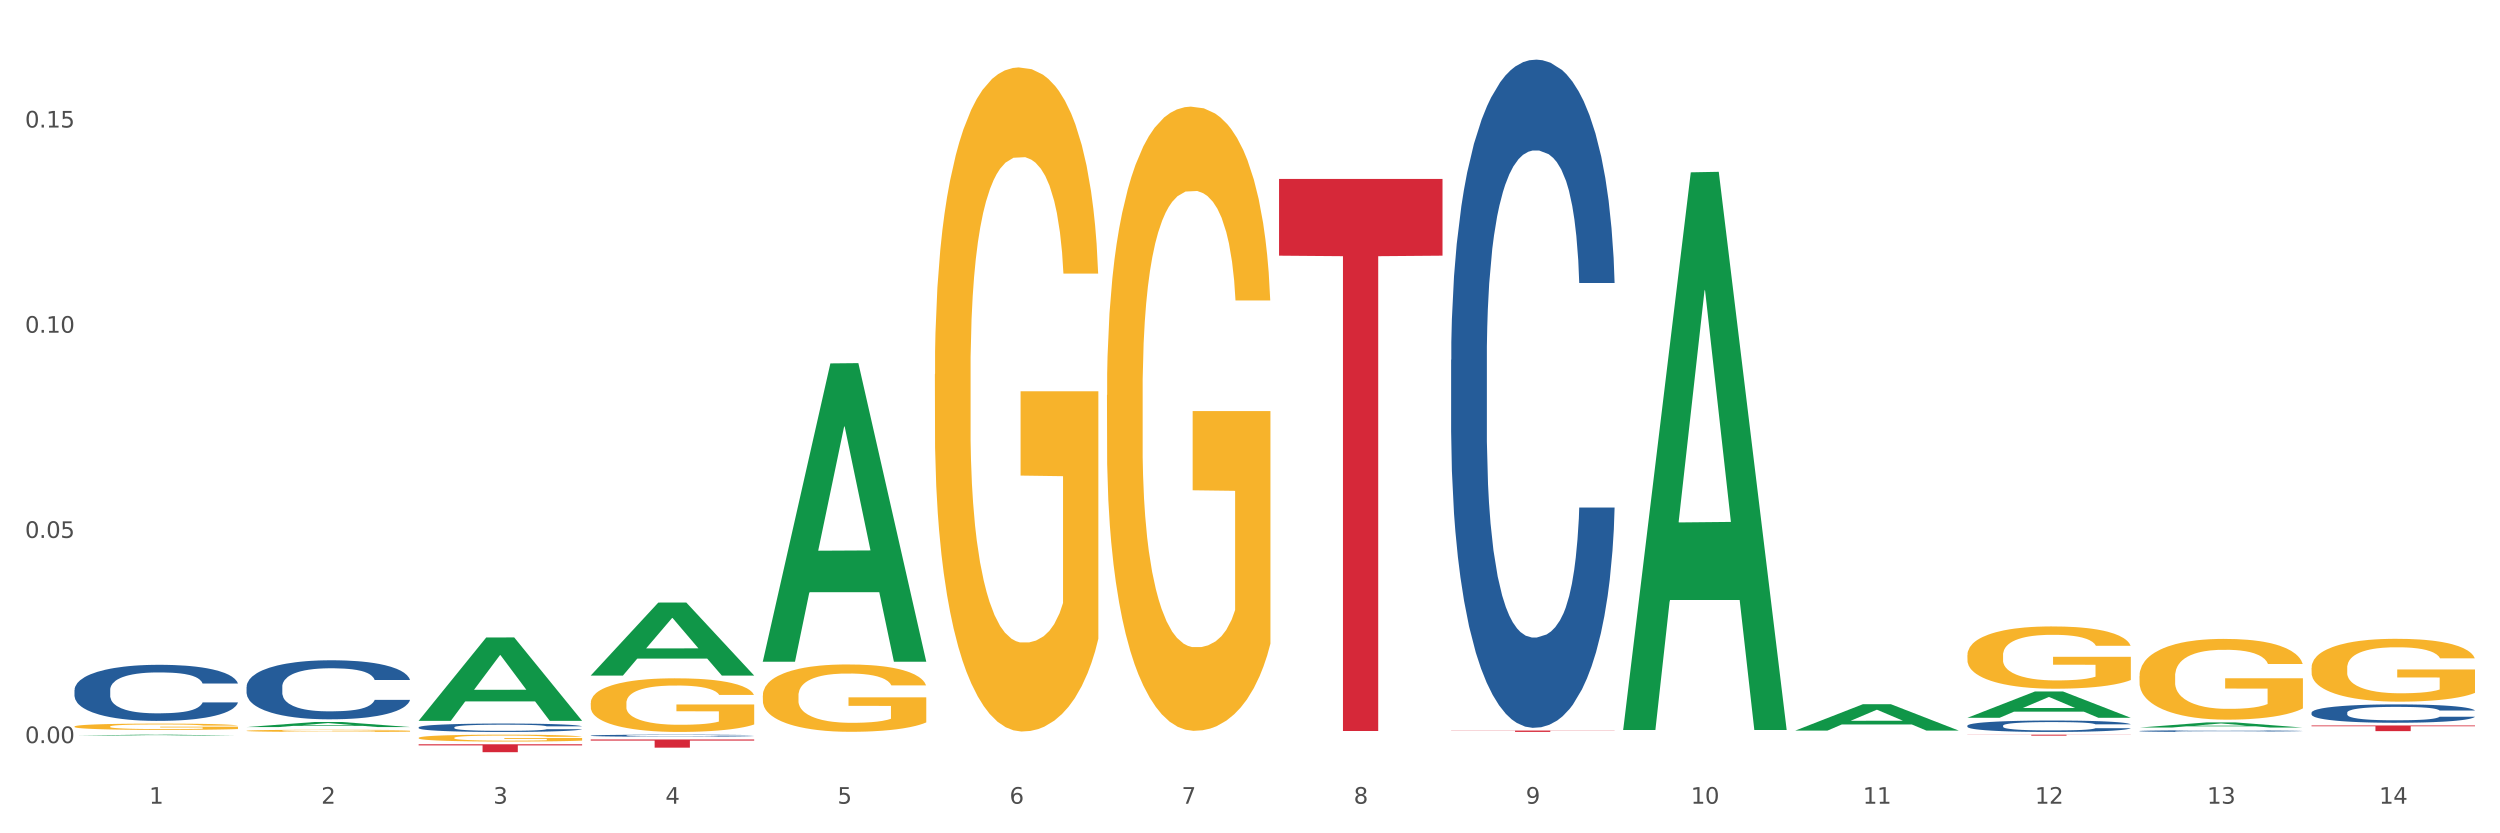 <?xml version="1.0" encoding="utf-8" standalone="no"?>
<!DOCTYPE svg PUBLIC "-//W3C//DTD SVG 1.1//EN"
  "http://www.w3.org/Graphics/SVG/1.1/DTD/svg11.dtd">
<svg xmlns:xlink="http://www.w3.org/1999/xlink" width="1080pt" height="360pt" viewBox="0 0 1080 360" xmlns="http://www.w3.org/2000/svg" version="1.1">
 <rect x="0" y="0" width="1080" height="360" fill="#333333" stroke="none"/>
 <defs>
  <style type="text/css">*{stroke-linejoin: round; stroke-linecap: butt}</style>
 </defs>
 <g id="figure_1">
  <g id="patch_1">
   <path d="M 0 360 
L 1080 360 
L 1080 0 
L 0 0 
z
" style="fill: #ffffff; stroke: #ffffff; stroke-linejoin: miter"/>
  </g>
  <g id="axes_1">
   <g id="matplotlib.axis_1">
    <g id="xtick_1">
     <g id="text_1">
      <!-- 1 -->
      <g style="fill: #4d4d4d" transform="translate(64.432 347.204) scale(0.096 -0.096)">
       <defs>
        <path id="DejaVuSans-31" d="M 794 531 
L 1825 531 
L 1825 4091 
L 703 3866 
L 703 4441 
L 1819 4666 
L 2450 4666 
L 2450 531 
L 3481 531 
L 3481 0 
L 794 0 
L 794 531 
z
" transform="scale(0.016)"/>
       </defs>
       <use xlink:href="#DejaVuSans-31"/>
      </g>
     </g>
    </g>
    <g id="xtick_2">
     <g id="text_2">
      <!-- 2 -->
      <g style="fill: #4d4d4d" transform="translate(138.771 347.204) scale(0.096 -0.096)">
       <defs>
        <path id="DejaVuSans-32" d="M 1228 531 
L 3431 531 
L 3431 0 
L 469 0 
L 469 531 
Q 828 903 1448 1529 
Q 2069 2156 2228 2338 
Q 2531 2678 2651 2914 
Q 2772 3150 2772 3378 
Q 2772 3750 2511 3984 
Q 2250 4219 1831 4219 
Q 1534 4219 1204 4116 
Q 875 4013 500 3803 
L 500 4441 
Q 881 4594 1212 4672 
Q 1544 4750 1819 4750 
Q 2544 4750 2975 4387 
Q 3406 4025 3406 3419 
Q 3406 3131 3298 2873 
Q 3191 2616 2906 2266 
Q 2828 2175 2409 1742 
Q 1991 1309 1228 531 
z
" transform="scale(0.016)"/>
       </defs>
       <use xlink:href="#DejaVuSans-32"/>
      </g>
     </g>
    </g>
    <g id="xtick_3">
     <g id="text_3">
      <!-- 3 -->
      <g style="fill: #4d4d4d" transform="translate(213.109 347.204) scale(0.096 -0.096)">
       <defs>
        <path id="DejaVuSans-33" d="M 2597 2516 
Q 3050 2419 3304 2112 
Q 3559 1806 3559 1356 
Q 3559 666 3084 287 
Q 2609 -91 1734 -91 
Q 1441 -91 1130 -33 
Q 819 25 488 141 
L 488 750 
Q 750 597 1062 519 
Q 1375 441 1716 441 
Q 2309 441 2620 675 
Q 2931 909 2931 1356 
Q 2931 1769 2642 2001 
Q 2353 2234 1838 2234 
L 1294 2234 
L 1294 2753 
L 1863 2753 
Q 2328 2753 2575 2939 
Q 2822 3125 2822 3475 
Q 2822 3834 2567 4026 
Q 2313 4219 1838 4219 
Q 1578 4219 1281 4162 
Q 984 4106 628 3988 
L 628 4550 
Q 988 4650 1302 4700 
Q 1616 4750 1894 4750 
Q 2613 4750 3031 4423 
Q 3450 4097 3450 3541 
Q 3450 3153 3228 2886 
Q 3006 2619 2597 2516 
z
" transform="scale(0.016)"/>
       </defs>
       <use xlink:href="#DejaVuSans-33"/>
      </g>
     </g>
    </g>
    <g id="xtick_4">
     <g id="text_4">
      <!-- 4 -->
      <g style="fill: #4d4d4d" transform="translate(287.448 347.204) scale(0.096 -0.096)">
       <defs>
        <path id="DejaVuSans-34" d="M 2419 4116 
L 825 1625 
L 2419 1625 
L 2419 4116 
z
M 2253 4666 
L 3047 4666 
L 3047 1625 
L 3713 1625 
L 3713 1100 
L 3047 1100 
L 3047 0 
L 2419 0 
L 2419 1100 
L 313 1100 
L 313 1709 
L 2253 4666 
z
" transform="scale(0.016)"/>
       </defs>
       <use xlink:href="#DejaVuSans-34"/>
      </g>
     </g>
    </g>
    <g id="xtick_5">
     <g id="text_5">
      <!-- 5 -->
      <g style="fill: #4d4d4d" transform="translate(361.787 347.204) scale(0.096 -0.096)">
       <defs>
        <path id="DejaVuSans-35" d="M 691 4666 
L 3169 4666 
L 3169 4134 
L 1269 4134 
L 1269 2991 
Q 1406 3038 1543 3061 
Q 1681 3084 1819 3084 
Q 2600 3084 3056 2656 
Q 3513 2228 3513 1497 
Q 3513 744 3044 326 
Q 2575 -91 1722 -91 
Q 1428 -91 1123 -41 
Q 819 9 494 109 
L 494 744 
Q 775 591 1075 516 
Q 1375 441 1709 441 
Q 2250 441 2565 725 
Q 2881 1009 2881 1497 
Q 2881 1984 2565 2268 
Q 2250 2553 1709 2553 
Q 1456 2553 1204 2497 
Q 953 2441 691 2322 
L 691 4666 
z
" transform="scale(0.016)"/>
       </defs>
       <use xlink:href="#DejaVuSans-35"/>
      </g>
     </g>
    </g>
    <g id="xtick_6">
     <g id="text_6">
      <!-- 6 -->
      <g style="fill: #4d4d4d" transform="translate(436.125 347.204) scale(0.096 -0.096)">
       <defs>
        <path id="DejaVuSans-36" d="M 2113 2584 
Q 1688 2584 1439 2293 
Q 1191 2003 1191 1497 
Q 1191 994 1439 701 
Q 1688 409 2113 409 
Q 2538 409 2786 701 
Q 3034 994 3034 1497 
Q 3034 2003 2786 2293 
Q 2538 2584 2113 2584 
z
M 3366 4563 
L 3366 3988 
Q 3128 4100 2886 4159 
Q 2644 4219 2406 4219 
Q 1781 4219 1451 3797 
Q 1122 3375 1075 2522 
Q 1259 2794 1537 2939 
Q 1816 3084 2150 3084 
Q 2853 3084 3261 2657 
Q 3669 2231 3669 1497 
Q 3669 778 3244 343 
Q 2819 -91 2113 -91 
Q 1303 -91 875 529 
Q 447 1150 447 2328 
Q 447 3434 972 4092 
Q 1497 4750 2381 4750 
Q 2619 4750 2861 4703 
Q 3103 4656 3366 4563 
z
" transform="scale(0.016)"/>
       </defs>
       <use xlink:href="#DejaVuSans-36"/>
      </g>
     </g>
    </g>
    <g id="xtick_7">
     <g id="text_7">
      <!-- 7 -->
      <g style="fill: #4d4d4d" transform="translate(510.464 347.204) scale(0.096 -0.096)">
       <defs>
        <path id="DejaVuSans-37" d="M 525 4666 
L 3525 4666 
L 3525 4397 
L 1831 0 
L 1172 0 
L 2766 4134 
L 525 4134 
L 525 4666 
z
" transform="scale(0.016)"/>
       </defs>
       <use xlink:href="#DejaVuSans-37"/>
      </g>
     </g>
    </g>
    <g id="xtick_8">
     <g id="text_8">
      <!-- 8 -->
      <g style="fill: #4d4d4d" transform="translate(584.803 347.204) scale(0.096 -0.096)">
       <defs>
        <path id="DejaVuSans-38" d="M 2034 2216 
Q 1584 2216 1326 1975 
Q 1069 1734 1069 1313 
Q 1069 891 1326 650 
Q 1584 409 2034 409 
Q 2484 409 2743 651 
Q 3003 894 3003 1313 
Q 3003 1734 2745 1975 
Q 2488 2216 2034 2216 
z
M 1403 2484 
Q 997 2584 770 2862 
Q 544 3141 544 3541 
Q 544 4100 942 4425 
Q 1341 4750 2034 4750 
Q 2731 4750 3128 4425 
Q 3525 4100 3525 3541 
Q 3525 3141 3298 2862 
Q 3072 2584 2669 2484 
Q 3125 2378 3379 2068 
Q 3634 1759 3634 1313 
Q 3634 634 3220 271 
Q 2806 -91 2034 -91 
Q 1263 -91 848 271 
Q 434 634 434 1313 
Q 434 1759 690 2068 
Q 947 2378 1403 2484 
z
M 1172 3481 
Q 1172 3119 1398 2916 
Q 1625 2713 2034 2713 
Q 2441 2713 2670 2916 
Q 2900 3119 2900 3481 
Q 2900 3844 2670 4047 
Q 2441 4250 2034 4250 
Q 1625 4250 1398 4047 
Q 1172 3844 1172 3481 
z
" transform="scale(0.016)"/>
       </defs>
       <use xlink:href="#DejaVuSans-38"/>
      </g>
     </g>
    </g>
    <g id="xtick_9">
     <g id="text_9">
      <!-- 9 -->
      <g style="fill: #4d4d4d" transform="translate(659.142 347.204) scale(0.096 -0.096)">
       <defs>
        <path id="DejaVuSans-39" d="M 703 97 
L 703 672 
Q 941 559 1184 500 
Q 1428 441 1663 441 
Q 2288 441 2617 861 
Q 2947 1281 2994 2138 
Q 2813 1869 2534 1725 
Q 2256 1581 1919 1581 
Q 1219 1581 811 2004 
Q 403 2428 403 3163 
Q 403 3881 828 4315 
Q 1253 4750 1959 4750 
Q 2769 4750 3195 4129 
Q 3622 3509 3622 2328 
Q 3622 1225 3098 567 
Q 2575 -91 1691 -91 
Q 1453 -91 1209 -44 
Q 966 3 703 97 
z
M 1959 2075 
Q 2384 2075 2632 2365 
Q 2881 2656 2881 3163 
Q 2881 3666 2632 3958 
Q 2384 4250 1959 4250 
Q 1534 4250 1286 3958 
Q 1038 3666 1038 3163 
Q 1038 2656 1286 2365 
Q 1534 2075 1959 2075 
z
" transform="scale(0.016)"/>
       </defs>
       <use xlink:href="#DejaVuSans-39"/>
      </g>
     </g>
    </g>
    <g id="xtick_10">
     <g id="text_10">
      <!-- 10 -->
      <g style="fill: #4d4d4d" transform="translate(730.426 347.204) scale(0.096 -0.096)">
       <defs>
        <path id="DejaVuSans-30" d="M 2034 4250 
Q 1547 4250 1301 3770 
Q 1056 3291 1056 2328 
Q 1056 1369 1301 889 
Q 1547 409 2034 409 
Q 2525 409 2770 889 
Q 3016 1369 3016 2328 
Q 3016 3291 2770 3770 
Q 2525 4250 2034 4250 
z
M 2034 4750 
Q 2819 4750 3233 4129 
Q 3647 3509 3647 2328 
Q 3647 1150 3233 529 
Q 2819 -91 2034 -91 
Q 1250 -91 836 529 
Q 422 1150 422 2328 
Q 422 3509 836 4129 
Q 1250 4750 2034 4750 
z
" transform="scale(0.016)"/>
       </defs>
       <use xlink:href="#DejaVuSans-31"/>
       <use xlink:href="#DejaVuSans-30" transform="translate(63.623 0)"/>
      </g>
     </g>
    </g>
    <g id="xtick_11">
     <g id="text_11">
      <!-- 11 -->
      <g style="fill: #4d4d4d" transform="translate(804.765 347.204) scale(0.096 -0.096)">
       <use xlink:href="#DejaVuSans-31"/>
       <use xlink:href="#DejaVuSans-31" transform="translate(63.623 0)"/>
      </g>
     </g>
    </g>
    <g id="xtick_12">
     <g id="text_12">
      <!-- 12 -->
      <g style="fill: #4d4d4d" transform="translate(879.104 347.204) scale(0.096 -0.096)">
       <use xlink:href="#DejaVuSans-31"/>
       <use xlink:href="#DejaVuSans-32" transform="translate(63.623 0)"/>
      </g>
     </g>
    </g>
    <g id="xtick_13">
     <g id="text_13">
      <!-- 13 -->
      <g style="fill: #4d4d4d" transform="translate(953.442 347.204) scale(0.096 -0.096)">
       <use xlink:href="#DejaVuSans-31"/>
       <use xlink:href="#DejaVuSans-33" transform="translate(63.623 0)"/>
      </g>
     </g>
    </g>
    <g id="xtick_14">
     <g id="text_14">
      <!-- 14 -->
      <g style="fill: #4d4d4d" transform="translate(1027.781 347.204) scale(0.096 -0.096)">
       <use xlink:href="#DejaVuSans-31"/>
       <use xlink:href="#DejaVuSans-34" transform="translate(63.623 0)"/>
      </g>
     </g>
    </g>
    <g id="xtick_15"/>
    <g id="xtick_16"/>
    <g id="xtick_17"/>
    <g id="xtick_18"/>
    <g id="xtick_19"/>
    <g id="xtick_20"/>
    <g id="xtick_21"/>
    <g id="xtick_22"/>
    <g id="xtick_23"/>
    <g id="xtick_24"/>
    <g id="xtick_25"/>
    <g id="xtick_26"/>
    <g id="xtick_27"/>
   </g>
   <g id="matplotlib.axis_2">
    <g id="ytick_1">
     <g id="text_15">
      <!-- 0.00 -->
      <g style="fill: #4d4d4d" transform="translate(10.8 321.02) scale(0.096 -0.096)">
       <defs>
        <path id="DejaVuSans-2e" d="M 684 794 
L 1344 794 
L 1344 0 
L 684 0 
L 684 794 
z
" transform="scale(0.016)"/>
       </defs>
       <use xlink:href="#DejaVuSans-30"/>
       <use xlink:href="#DejaVuSans-2e" transform="translate(63.623 0)"/>
       <use xlink:href="#DejaVuSans-30" transform="translate(95.41 0)"/>
       <use xlink:href="#DejaVuSans-30" transform="translate(159.033 0)"/>
      </g>
     </g>
    </g>
    <g id="ytick_2">
     <g id="text_16">
      <!-- 0.05 -->
      <g style="fill: #4d4d4d" transform="translate(10.8 232.378) scale(0.096 -0.096)">
       <use xlink:href="#DejaVuSans-30"/>
       <use xlink:href="#DejaVuSans-2e" transform="translate(63.623 0)"/>
       <use xlink:href="#DejaVuSans-30" transform="translate(95.41 0)"/>
       <use xlink:href="#DejaVuSans-35" transform="translate(159.033 0)"/>
      </g>
     </g>
    </g>
    <g id="ytick_3">
     <g id="text_17">
      <!-- 0.10 -->
      <g style="fill: #4d4d4d" transform="translate(10.8 143.737) scale(0.096 -0.096)">
       <use xlink:href="#DejaVuSans-30"/>
       <use xlink:href="#DejaVuSans-2e" transform="translate(63.623 0)"/>
       <use xlink:href="#DejaVuSans-31" transform="translate(95.41 0)"/>
       <use xlink:href="#DejaVuSans-30" transform="translate(159.033 0)"/>
      </g>
     </g>
    </g>
    <g id="ytick_4">
     <g id="text_18">
      <!-- 0.15 -->
      <g style="fill: #4d4d4d" transform="translate(10.8 55.095) scale(0.096 -0.096)">
       <use xlink:href="#DejaVuSans-30"/>
       <use xlink:href="#DejaVuSans-2e" transform="translate(63.623 0)"/>
       <use xlink:href="#DejaVuSans-31" transform="translate(95.41 0)"/>
       <use xlink:href="#DejaVuSans-35" transform="translate(159.033 0)"/>
      </g>
     </g>
    </g>
    <g id="ytick_5"/>
    <g id="ytick_6"/>
    <g id="ytick_7"/>
   </g>
   <g id="PolyCollection_1">
    <path d="M 32.175 317.791 
L 32.248 317.791 
L 61.37 317.373 
L 73.456 317.372 
L 102.797 317.792 
L 88.818 317.792 
L 82.484 317.694 
L 52.415 317.694 
L 52.197 317.696 
L 46.081 317.792 
L 32.175 317.792 
L 32.175 317.791 
L 56.201 317.636 
L 78.698 317.636 
L 67.559 317.462 
L 67.413 317.461 
L 67.267 317.462 
L 56.128 317.636 
L 56.201 317.636 
L 32.175 317.791 
z
" clip-path="url(#pe36531bf0d)" style="fill: #109648"/>
    <path d="M 106.514 314.085 
L 106.587 314.083 
L 135.709 311.916 
L 147.795 311.914 
L 177.135 314.089 
L 163.157 314.089 
L 156.823 313.583 
L 126.754 313.583 
L 126.535 313.591 
L 120.42 314.089 
L 106.514 314.089 
L 106.514 314.085 
L 130.54 313.281 
L 153.037 313.279 
L 141.897 312.378 
L 141.752 312.374 
L 141.606 312.38 
L 130.467 313.279 
L 130.54 313.281 
L 106.514 314.085 
z
" clip-path="url(#pe36531bf0d)" style="fill: #109648"/>
    <path d="M 180.852 311.335 
L 180.925 311.301 
L 210.048 275.396 
L 222.133 275.362 
L 251.474 311.403 
L 237.495 311.403 
L 231.161 303.01 
L 201.092 303.01 
L 200.874 303.146 
L 194.758 311.403 
L 180.852 311.403 
L 180.852 311.335 
L 204.878 298.002 
L 227.375 297.968 
L 216.236 283.044 
L 216.09 282.977 
L 215.945 283.078 
L 204.806 297.968 
L 204.878 298.002 
L 180.852 311.335 
z
" clip-path="url(#pe36531bf0d)" style="fill: #109648"/>
    <path d="M 255.191 291.799 
L 255.264 291.769 
L 284.386 260.31 
L 296.472 260.28 
L 325.813 291.858 
L 311.834 291.858 
L 305.5 284.505 
L 275.431 284.505 
L 275.213 284.623 
L 269.097 291.858 
L 255.191 291.858 
L 255.191 291.799 
L 279.217 280.117 
L 301.714 280.087 
L 290.575 267.011 
L 290.429 266.951 
L 290.284 267.04 
L 279.144 280.087 
L 279.217 280.117 
L 255.191 291.799 
z
" clip-path="url(#pe36531bf0d)" style="fill: #109648"/>
    <path d="M 329.53 285.633 
L 329.603 285.512 
L 358.725 156.986 
L 370.811 156.865 
L 400.152 285.876 
L 386.173 285.876 
L 379.839 255.834 
L 349.77 255.834 
L 349.551 256.318 
L 343.436 285.876 
L 329.53 285.876 
L 329.53 285.633 
L 353.556 237.905 
L 376.053 237.784 
L 364.914 184.363 
L 364.768 184.121 
L 364.622 184.484 
L 353.483 237.784 
L 353.556 237.905 
L 329.53 285.633 
z
" clip-path="url(#pe36531bf0d)" style="fill: #109648"/>
    <path d="M 180.852 321.523 
L 251.474 321.523 
L 251.474 321.999 
L 223.694 322.002 
L 223.694 324.95 
L 208.465 324.95 
L 208.465 322.002 
L 180.852 321.999 
L 180.852 321.526 
L 180.852 321.523 
z
" clip-path="url(#pe36531bf0d)" style="fill: #d62839"/>
    <path d="M 998.578 313.405 
L 1069.2 313.405 
L 1069.2 313.746 
L 1041.42 313.748 
L 1041.42 315.859 
L 1026.191 315.859 
L 1026.191 313.748 
L 998.578 313.746 
L 998.578 313.407 
L 998.578 313.405 
z
" clip-path="url(#pe36531bf0d)" style="fill: #d62839"/>
    <path d="M 849.901 317.372 
L 920.523 317.372 
L 920.523 317.433 
L 892.742 317.434 
L 892.742 317.81 
L 877.514 317.81 
L 877.514 317.434 
L 849.901 317.433 
L 849.901 317.373 
L 849.901 317.372 
z
" clip-path="url(#pe36531bf0d)" style="fill: #d62839"/>
    <path d="M 255.191 319.438 
L 325.813 319.438 
L 325.813 319.933 
L 298.033 319.936 
L 298.033 322.997 
L 282.804 322.997 
L 282.804 319.936 
L 255.191 319.933 
L 255.191 319.441 
L 255.191 319.438 
z
" clip-path="url(#pe36531bf0d)" style="fill: #d62839"/>
    <path d="M 552.546 77.31 
L 623.168 77.31 
L 623.168 110.451 
L 595.388 110.675 
L 595.388 315.791 
L 580.159 315.791 
L 580.159 110.675 
L 552.546 110.451 
L 552.546 77.534 
L 552.546 77.31 
z
" clip-path="url(#pe36531bf0d)" style="fill: #d62839"/>
    <path d="M 626.885 315.6 
L 697.506 315.6 
L 697.506 315.681 
L 669.726 315.681 
L 669.726 316.18 
L 654.497 316.18 
L 654.497 315.681 
L 626.885 315.681 
L 626.885 315.601 
L 626.885 315.6 
z
" clip-path="url(#pe36531bf0d)" style="fill: #d62839"/>
    <path d="M 255.191 317.776 
L 255.275 317.776 
L 255.275 317.753 
L 255.525 317.721 
L 256.443 317.664 
L 257.612 317.62 
L 259.615 317.569 
L 260.701 317.548 
L 262.12 317.524 
L 265.041 317.486 
L 268.381 317.453 
L 270.718 317.435 
L 272.471 317.423 
L 276.394 317.403 
L 278.648 317.394 
L 280.986 317.386 
L 282.989 317.381 
L 286.328 317.376 
L 288.999 317.373 
L 292.088 317.372 
L 294.676 317.373 
L 298.098 317.376 
L 303.107 317.386 
L 305.027 317.392 
L 307.615 317.402 
L 310.286 317.415 
L 312.457 317.428 
L 314.961 317.447 
L 317.549 317.472 
L 320.053 317.503 
L 321.806 317.532 
L 323.225 317.562 
L 324.477 317.599 
L 325.396 317.639 
L 325.813 317.673 
L 310.537 317.673 
L 310.119 317.643 
L 309.284 317.61 
L 308.45 317.587 
L 307.531 317.569 
L 306.112 317.549 
L 304.86 317.536 
L 302.773 317.52 
L 300.853 317.51 
L 299.267 317.505 
L 297.347 317.5 
L 293.257 317.495 
L 290.335 317.495 
L 288.499 317.496 
L 286.245 317.5 
L 284.325 317.506 
L 282.071 317.516 
L 280.318 317.527 
L 278.565 317.541 
L 277.563 317.551 
L 276.06 317.569 
L 275.059 317.583 
L 273.723 317.609 
L 272.972 317.627 
L 271.636 317.674 
L 271.052 317.708 
L 270.801 317.732 
L 270.634 317.758 
L 270.634 317.886 
L 271.135 317.944 
L 271.553 317.969 
L 272.22 317.996 
L 273.473 318.033 
L 275.309 318.068 
L 277.229 318.093 
L 278.815 318.109 
L 280.318 318.12 
L 281.82 318.129 
L 283.657 318.138 
L 285.159 318.143 
L 287.413 318.148 
L 290.085 318.15 
L 292.172 318.15 
L 296.429 318.146 
L 298.349 318.142 
L 300.185 318.136 
L 302.189 318.127 
L 303.775 318.117 
L 304.693 318.11 
L 306.196 318.094 
L 307.364 318.078 
L 308.366 318.059 
L 309.034 318.042 
L 309.785 318.018 
L 310.37 317.99 
L 310.537 317.975 
L 325.813 317.975 
L 325.479 318.005 
L 324.895 318.033 
L 323.726 318.072 
L 322.808 318.094 
L 321.389 318.121 
L 319.886 318.144 
L 317.799 318.17 
L 315.879 318.189 
L 313.876 318.205 
L 311.705 318.22 
L 307.782 318.24 
L 306.363 318.246 
L 303.358 318.256 
L 301.02 318.262 
L 297.598 318.267 
L 294.092 318.271 
L 290.419 318.272 
L 287.163 318.27 
L 283.573 318.265 
L 281.32 318.26 
L 278.815 318.253 
L 275.893 318.241 
L 273.139 318.227 
L 270.551 318.211 
L 268.13 318.192 
L 265.876 318.171 
L 262.955 318.135 
L 260.784 318.101 
L 259.198 318.069 
L 258.113 318.042 
L 257.028 318.007 
L 256.443 317.983 
L 255.525 317.926 
L 255.191 317.872 
L 255.191 317.776 
z
" clip-path="url(#pe36531bf0d)" style="fill: #255c99"/>
    <path d="M 849.901 313.486 
L 849.984 313.481 
L 849.984 313.355 
L 850.235 313.184 
L 851.153 312.868 
L 852.322 312.629 
L 854.325 312.349 
L 855.41 312.232 
L 856.829 312.101 
L 859.751 311.889 
L 863.09 311.708 
L 865.428 311.609 
L 867.181 311.546 
L 871.104 311.433 
L 873.358 311.384 
L 875.695 311.343 
L 877.699 311.316 
L 881.038 311.284 
L 883.709 311.271 
L 886.798 311.266 
L 889.386 311.271 
L 892.808 311.289 
L 897.817 311.343 
L 899.737 311.375 
L 902.325 311.429 
L 904.996 311.501 
L 907.166 311.573 
L 909.671 311.677 
L 912.258 311.812 
L 914.763 311.984 
L 916.516 312.142 
L 917.935 312.308 
L 919.187 312.511 
L 920.105 312.732 
L 920.523 312.917 
L 905.246 312.917 
L 904.829 312.751 
L 903.994 312.57 
L 903.159 312.448 
L 902.241 312.349 
L 900.822 312.236 
L 899.57 312.164 
L 897.483 312.078 
L 895.563 312.024 
L 893.977 311.993 
L 892.057 311.966 
L 887.966 311.939 
L 885.045 311.939 
L 883.208 311.948 
L 880.954 311.97 
L 879.034 312.002 
L 876.78 312.056 
L 875.027 312.114 
L 873.274 312.191 
L 872.273 312.245 
L 870.77 312.345 
L 869.768 312.426 
L 868.433 312.566 
L 867.681 312.665 
L 866.346 312.922 
L 865.761 313.111 
L 865.511 313.242 
L 865.344 313.387 
L 865.344 314.09 
L 865.845 314.406 
L 866.262 314.541 
L 866.93 314.695 
L 868.182 314.893 
L 870.019 315.087 
L 871.939 315.227 
L 873.525 315.313 
L 875.027 315.376 
L 876.53 315.426 
L 878.367 315.471 
L 879.869 315.498 
L 882.123 315.525 
L 884.794 315.538 
L 886.881 315.538 
L 891.139 315.516 
L 893.059 315.493 
L 894.895 315.462 
L 896.899 315.412 
L 898.485 315.358 
L 899.403 315.317 
L 900.905 315.232 
L 902.074 315.141 
L 903.076 315.038 
L 903.744 314.947 
L 904.495 314.812 
L 905.079 314.659 
L 905.246 314.577 
L 920.523 314.577 
L 920.189 314.74 
L 919.604 314.898 
L 918.436 315.11 
L 917.517 315.232 
L 916.098 315.38 
L 914.596 315.507 
L 912.509 315.647 
L 910.589 315.75 
L 908.585 315.841 
L 906.415 315.922 
L 902.491 316.034 
L 901.072 316.066 
L 898.067 316.12 
L 895.73 316.152 
L 892.307 316.183 
L 888.801 316.201 
L 885.128 316.206 
L 881.873 316.197 
L 878.283 316.17 
L 876.029 316.143 
L 873.525 316.102 
L 870.603 316.039 
L 867.848 315.962 
L 865.261 315.872 
L 862.84 315.768 
L 860.586 315.651 
L 857.664 315.457 
L 855.494 315.268 
L 853.908 315.092 
L 852.823 314.943 
L 851.737 314.753 
L 851.153 314.623 
L 850.235 314.307 
L 849.901 314.014 
L 849.901 313.486 
z
" clip-path="url(#pe36531bf0d)" style="fill: #255c99"/>
    <path d="M 998.578 288.515 
L 998.662 288.49 
L 998.662 287.597 
L 998.828 286.828 
L 999.662 284.968 
L 1000.913 283.43 
L 1001.83 282.612 
L 1002.747 281.942 
L 1003.831 281.272 
L 1005.165 280.578 
L 1007.583 279.561 
L 1009.084 279.04 
L 1010.918 278.494 
L 1014.253 277.7 
L 1016.671 277.254 
L 1019.173 276.882 
L 1023.258 276.435 
L 1025.926 276.237 
L 1028.761 276.088 
L 1032.18 275.989 
L 1034.765 275.964 
L 1040.434 276.038 
L 1045.27 276.261 
L 1047.605 276.435 
L 1050.607 276.733 
L 1052.191 276.931 
L 1054.775 277.328 
L 1057.444 277.849 
L 1059.278 278.295 
L 1062.029 279.139 
L 1064.114 279.982 
L 1066.032 281.024 
L 1067.032 281.743 
L 1067.783 282.413 
L 1068.45 283.182 
L 1069.117 284.397 
L 1054.108 284.397 
L 1053.525 283.529 
L 1052.608 282.711 
L 1051.274 281.917 
L 1050.106 281.421 
L 1048.105 280.801 
L 1046.271 280.404 
L 1044.353 280.106 
L 1042.019 279.858 
L 1040.184 279.734 
L 1037.599 279.635 
L 1032.513 279.66 
L 1029.095 279.858 
L 1026.76 280.106 
L 1025.259 280.329 
L 1023.925 280.578 
L 1022.425 280.925 
L 1020.674 281.446 
L 1019.423 281.917 
L 1018.172 282.512 
L 1017.172 283.108 
L 1016.255 283.802 
L 1015.504 284.546 
L 1014.92 285.315 
L 1014.42 286.258 
L 1014.003 287.821 
L 1014.003 291.219 
L 1014.17 291.988 
L 1014.587 293.005 
L 1015.087 293.774 
L 1015.921 294.691 
L 1016.671 295.312 
L 1018.089 296.205 
L 1019.673 296.949 
L 1020.924 297.42 
L 1022.174 297.817 
L 1024.342 298.363 
L 1026.76 298.809 
L 1028.845 299.082 
L 1031.68 299.33 
L 1033.597 299.429 
L 1035.265 299.479 
L 1039.35 299.479 
L 1042.269 299.404 
L 1045.52 299.231 
L 1048.022 299.007 
L 1050.106 298.735 
L 1052.441 298.288 
L 1053.942 297.866 
L 1053.942 292.682 
L 1035.598 292.657 
L 1035.598 289.21 
L 1069.2 289.21 
L 1069.2 299.33 
L 1067.783 299.851 
L 1066.198 300.322 
L 1064.531 300.744 
L 1062.029 301.265 
L 1059.028 301.761 
L 1056.36 302.108 
L 1053.525 302.406 
L 1050.19 302.679 
L 1045.854 302.927 
L 1043.186 303.026 
L 1039.851 303.1 
L 1035.932 303.125 
L 1032.513 303.075 
L 1029.178 302.951 
L 1025.676 302.728 
L 1022.258 302.406 
L 1019.673 302.083 
L 1017.088 301.686 
L 1014.337 301.166 
L 1012.169 300.669 
L 1010.501 300.223 
L 1008.667 299.652 
L 1006.666 298.908 
L 1005.165 298.239 
L 1003.831 297.544 
L 1002.414 296.651 
L 1001.413 295.882 
L 1000.413 294.915 
L 999.829 294.195 
L 999.162 293.079 
L 998.662 291.516 
L 998.578 288.515 
z
" clip-path="url(#pe36531bf0d)" style="fill: #f7b32b"/>
    <path d="M 255.191 303.737 
L 255.275 303.716 
L 255.275 302.953 
L 255.441 302.297 
L 256.275 300.709 
L 257.526 299.397 
L 258.443 298.698 
L 259.36 298.127 
L 260.444 297.555 
L 261.778 296.962 
L 264.196 296.094 
L 265.697 295.65 
L 267.531 295.184 
L 270.866 294.507 
L 273.284 294.126 
L 275.786 293.808 
L 279.871 293.427 
L 282.539 293.258 
L 285.374 293.131 
L 288.793 293.046 
L 291.377 293.025 
L 297.047 293.088 
L 301.883 293.279 
L 304.218 293.427 
L 307.219 293.681 
L 308.804 293.85 
L 311.388 294.189 
L 314.057 294.634 
L 315.891 295.015 
L 318.642 295.735 
L 320.727 296.454 
L 322.645 297.343 
L 323.645 297.957 
L 324.395 298.529 
L 325.062 299.185 
L 325.73 300.223 
L 310.721 300.223 
L 310.138 299.482 
L 309.221 298.783 
L 307.886 298.106 
L 306.719 297.682 
L 304.718 297.153 
L 302.884 296.814 
L 300.966 296.56 
L 298.631 296.348 
L 296.797 296.243 
L 294.212 296.158 
L 289.126 296.179 
L 285.708 296.348 
L 283.373 296.56 
L 281.872 296.751 
L 280.538 296.962 
L 279.037 297.259 
L 277.286 297.703 
L 276.036 298.106 
L 274.785 298.614 
L 273.785 299.122 
L 272.867 299.714 
L 272.117 300.35 
L 271.533 301.006 
L 271.033 301.81 
L 270.616 303.144 
L 270.616 306.044 
L 270.783 306.701 
L 271.2 307.569 
L 271.7 308.225 
L 272.534 309.008 
L 273.284 309.537 
L 274.702 310.299 
L 276.286 310.935 
L 277.537 311.337 
L 278.787 311.676 
L 280.955 312.141 
L 283.373 312.522 
L 285.458 312.755 
L 288.292 312.967 
L 290.21 313.052 
L 291.878 313.094 
L 295.963 313.094 
L 298.882 313.03 
L 302.133 312.882 
L 304.635 312.692 
L 306.719 312.459 
L 309.054 312.078 
L 310.555 311.718 
L 310.555 307.293 
L 292.211 307.272 
L 292.211 304.33 
L 325.813 304.33 
L 325.813 312.967 
L 324.395 313.411 
L 322.811 313.814 
L 321.144 314.174 
L 318.642 314.618 
L 315.641 315.042 
L 312.973 315.338 
L 310.138 315.592 
L 306.803 315.825 
L 302.467 316.037 
L 299.799 316.121 
L 296.464 316.185 
L 292.545 316.206 
L 289.126 316.164 
L 285.791 316.058 
L 282.289 315.867 
L 278.871 315.592 
L 276.286 315.317 
L 273.701 314.978 
L 270.95 314.533 
L 268.782 314.11 
L 267.114 313.729 
L 265.28 313.242 
L 263.279 312.607 
L 261.778 312.035 
L 260.444 311.443 
L 259.027 310.681 
L 258.026 310.024 
L 257.025 309.199 
L 256.442 308.585 
L 255.775 307.632 
L 255.275 306.298 
L 255.191 303.737 
z
" clip-path="url(#pe36531bf0d)" style="fill: #f7b32b"/>
    <path d="M 849.901 283.055 
L 849.984 283.03 
L 849.984 282.145 
L 850.151 281.383 
L 850.985 279.539 
L 852.235 278.015 
L 853.153 277.204 
L 854.07 276.54 
L 855.154 275.876 
L 856.488 275.188 
L 858.906 274.18 
L 860.407 273.664 
L 862.241 273.123 
L 865.576 272.336 
L 867.994 271.894 
L 870.495 271.525 
L 874.581 271.082 
L 877.249 270.886 
L 880.084 270.738 
L 883.502 270.64 
L 886.087 270.615 
L 891.757 270.689 
L 896.593 270.91 
L 898.927 271.082 
L 901.929 271.377 
L 903.513 271.574 
L 906.098 271.967 
L 908.766 272.484 
L 910.601 272.926 
L 913.352 273.762 
L 915.436 274.598 
L 917.354 275.63 
L 918.355 276.343 
L 919.105 277.007 
L 919.772 277.769 
L 920.439 278.974 
L 905.431 278.974 
L 904.847 278.113 
L 903.93 277.302 
L 902.596 276.515 
L 901.429 276.024 
L 899.428 275.409 
L 897.593 275.016 
L 895.676 274.721 
L 893.341 274.475 
L 891.507 274.352 
L 888.922 274.254 
L 883.836 274.278 
L 880.417 274.475 
L 878.083 274.721 
L 876.582 274.942 
L 875.248 275.188 
L 873.747 275.532 
L 871.996 276.048 
L 870.745 276.515 
L 869.495 277.106 
L 868.494 277.696 
L 867.577 278.384 
L 866.827 279.121 
L 866.243 279.884 
L 865.743 280.818 
L 865.326 282.367 
L 865.326 285.735 
L 865.493 286.497 
L 865.91 287.505 
L 866.41 288.267 
L 867.244 289.176 
L 867.994 289.791 
L 869.411 290.676 
L 870.996 291.414 
L 872.246 291.881 
L 873.497 292.274 
L 875.665 292.815 
L 878.083 293.258 
L 880.167 293.528 
L 883.002 293.774 
L 884.92 293.872 
L 886.587 293.921 
L 890.673 293.921 
L 893.591 293.848 
L 896.843 293.675 
L 899.344 293.454 
L 901.429 293.184 
L 903.763 292.741 
L 905.264 292.323 
L 905.264 287.185 
L 886.921 287.161 
L 886.921 283.743 
L 920.523 283.743 
L 920.523 293.774 
L 919.105 294.29 
L 917.521 294.757 
L 915.853 295.175 
L 913.352 295.691 
L 910.35 296.183 
L 907.682 296.527 
L 904.847 296.822 
L 901.512 297.093 
L 897.177 297.339 
L 894.508 297.437 
L 891.173 297.511 
L 887.254 297.535 
L 883.836 297.486 
L 880.501 297.363 
L 876.999 297.142 
L 873.58 296.822 
L 870.996 296.503 
L 868.411 296.109 
L 865.659 295.593 
L 863.492 295.101 
L 861.824 294.659 
L 859.99 294.093 
L 857.989 293.356 
L 856.488 292.692 
L 855.154 292.004 
L 853.736 291.119 
L 852.736 290.357 
L 851.735 289.398 
L 851.151 288.685 
L 850.484 287.578 
L 849.984 286.03 
L 849.901 283.055 
z
" clip-path="url(#pe36531bf0d)" style="fill: #f7b32b"/>
    <path d="M 626.885 155.465 
L 626.968 155.201 
L 626.968 147.82 
L 627.219 137.802 
L 628.137 119.348 
L 629.306 105.376 
L 631.309 89.031 
L 632.394 82.176 
L 633.813 74.531 
L 636.735 62.14 
L 640.074 51.595 
L 642.411 45.795 
L 644.164 42.105 
L 648.088 35.514 
L 650.342 32.614 
L 652.679 30.241 
L 654.683 28.659 
L 658.022 26.814 
L 660.693 26.023 
L 663.782 25.759 
L 666.369 26.023 
L 669.792 27.078 
L 674.801 30.241 
L 676.721 32.087 
L 679.308 35.25 
L 681.98 39.468 
L 684.15 43.686 
L 686.654 49.75 
L 689.242 57.659 
L 691.747 67.677 
L 693.5 76.904 
L 694.919 86.658 
L 696.171 98.521 
L 697.089 111.439 
L 697.506 122.248 
L 682.23 122.248 
L 681.813 112.494 
L 680.978 101.948 
L 680.143 94.83 
L 679.225 89.031 
L 677.806 82.44 
L 676.554 78.222 
L 674.467 73.213 
L 672.547 70.049 
L 670.961 68.204 
L 669.041 66.622 
L 664.95 65.04 
L 662.029 65.04 
L 660.192 65.568 
L 657.938 66.886 
L 656.018 68.731 
L 653.764 71.895 
L 652.011 75.322 
L 650.258 79.803 
L 649.257 82.967 
L 647.754 88.767 
L 646.752 93.512 
L 645.417 101.685 
L 644.665 107.485 
L 643.33 122.511 
L 642.745 133.584 
L 642.495 141.229 
L 642.328 149.665 
L 642.328 190.791 
L 642.829 209.245 
L 643.246 217.154 
L 643.914 226.118 
L 645.166 237.717 
L 647.003 249.053 
L 648.923 257.226 
L 650.509 262.235 
L 652.011 265.926 
L 653.514 268.826 
L 655.35 271.462 
L 656.853 273.044 
L 659.107 274.626 
L 661.778 275.416 
L 663.865 275.416 
L 668.122 274.098 
L 670.042 272.78 
L 671.879 270.935 
L 673.882 268.035 
L 675.468 264.871 
L 676.387 262.499 
L 677.889 257.49 
L 679.058 252.217 
L 680.06 246.154 
L 680.728 240.881 
L 681.479 232.972 
L 682.063 224.009 
L 682.23 219.263 
L 697.506 219.263 
L 697.173 228.754 
L 696.588 237.981 
L 695.42 250.372 
L 694.501 257.49 
L 693.082 266.189 
L 691.58 273.571 
L 689.493 281.744 
L 687.573 287.807 
L 685.569 293.08 
L 683.399 297.825 
L 679.475 304.416 
L 678.056 306.261 
L 675.051 309.425 
L 672.714 311.27 
L 669.291 313.115 
L 665.785 314.17 
L 662.112 314.434 
L 658.856 313.906 
L 655.267 312.325 
L 653.013 310.743 
L 650.509 308.37 
L 647.587 304.679 
L 644.832 300.198 
L 642.244 294.925 
L 639.824 288.862 
L 637.57 282.007 
L 634.648 270.671 
L 632.478 259.599 
L 630.892 249.317 
L 629.806 240.617 
L 628.721 229.545 
L 628.137 221.9 
L 627.219 203.446 
L 626.885 186.31 
L 626.885 155.465 
z
" clip-path="url(#pe36531bf0d)" style="fill: #255c99"/>
    <path d="M 478.207 170.671 
L 478.291 170.425 
L 478.291 161.559 
L 478.457 153.924 
L 479.291 135.453 
L 480.542 120.184 
L 481.459 112.057 
L 482.376 105.408 
L 483.46 98.758 
L 484.794 91.862 
L 487.212 81.765 
L 488.713 76.593 
L 490.547 71.175 
L 493.882 63.294 
L 496.3 58.861 
L 498.802 55.167 
L 502.887 50.734 
L 505.555 48.764 
L 508.39 47.286 
L 511.809 46.301 
L 514.394 46.055 
L 520.063 46.794 
L 524.899 49.01 
L 527.234 50.734 
L 530.236 53.689 
L 531.82 55.66 
L 534.405 59.6 
L 537.073 64.772 
L 538.907 69.205 
L 541.658 77.578 
L 543.743 85.952 
L 545.661 96.295 
L 546.661 103.437 
L 547.412 110.087 
L 548.079 117.721 
L 548.746 129.789 
L 533.737 129.789 
L 533.154 121.169 
L 532.237 113.042 
L 530.903 105.161 
L 529.735 100.236 
L 527.734 94.079 
L 525.9 90.138 
L 523.982 87.183 
L 521.648 84.72 
L 519.813 83.489 
L 517.228 82.504 
L 512.142 82.75 
L 508.724 84.72 
L 506.389 87.183 
L 504.888 89.4 
L 503.554 91.862 
L 502.054 95.31 
L 500.303 100.482 
L 499.052 105.161 
L 497.801 111.072 
L 496.801 116.983 
L 495.884 123.878 
L 495.133 131.267 
L 494.549 138.901 
L 494.049 148.26 
L 493.632 163.775 
L 493.632 197.515 
L 493.799 205.15 
L 494.216 215.247 
L 494.716 222.882 
L 495.55 231.994 
L 496.3 238.151 
L 497.718 247.017 
L 499.302 254.405 
L 500.553 259.085 
L 501.803 263.025 
L 503.971 268.443 
L 506.389 272.876 
L 508.474 275.585 
L 511.309 278.048 
L 513.226 279.033 
L 514.894 279.526 
L 518.979 279.526 
L 521.898 278.787 
L 525.149 277.063 
L 527.651 274.846 
L 529.735 272.137 
L 532.07 267.704 
L 533.571 263.518 
L 533.571 212.046 
L 515.227 211.799 
L 515.227 177.567 
L 548.829 177.567 
L 548.829 278.048 
L 547.412 283.22 
L 545.827 287.899 
L 544.16 292.086 
L 541.658 297.258 
L 538.657 302.183 
L 535.989 305.631 
L 533.154 308.586 
L 529.819 311.295 
L 525.483 313.758 
L 522.815 314.743 
L 519.48 315.482 
L 515.561 315.728 
L 512.142 315.236 
L 508.807 314.005 
L 505.305 311.788 
L 501.887 308.586 
L 499.302 305.385 
L 496.717 301.444 
L 493.966 296.273 
L 491.798 291.347 
L 490.13 286.914 
L 488.296 281.25 
L 486.295 273.861 
L 484.794 267.212 
L 483.46 260.316 
L 482.043 251.45 
L 481.042 243.815 
L 480.042 234.211 
L 479.458 227.069 
L 478.791 215.986 
L 478.291 200.471 
L 478.207 170.671 
z
" clip-path="url(#pe36531bf0d)" style="fill: #f7b32b"/>
    <path d="M 329.53 300.491 
L 329.613 300.465 
L 329.613 299.508 
L 329.78 298.684 
L 330.614 296.69 
L 331.864 295.042 
L 332.782 294.165 
L 333.699 293.448 
L 334.783 292.73 
L 336.117 291.986 
L 338.535 290.896 
L 340.036 290.338 
L 341.87 289.753 
L 345.205 288.903 
L 347.623 288.424 
L 350.124 288.026 
L 354.21 287.547 
L 356.878 287.334 
L 359.713 287.175 
L 363.131 287.069 
L 365.716 287.042 
L 371.386 287.122 
L 376.222 287.361 
L 378.557 287.547 
L 381.558 287.866 
L 383.142 288.079 
L 385.727 288.504 
L 388.395 289.062 
L 390.23 289.541 
L 392.981 290.444 
L 395.066 291.348 
L 396.983 292.464 
L 397.984 293.235 
L 398.734 293.953 
L 399.401 294.777 
L 400.068 296.079 
L 385.06 296.079 
L 384.476 295.149 
L 383.559 294.272 
L 382.225 293.421 
L 381.058 292.889 
L 379.057 292.225 
L 377.222 291.8 
L 375.305 291.481 
L 372.97 291.215 
L 371.136 291.082 
L 368.551 290.976 
L 363.465 291.002 
L 360.046 291.215 
L 357.712 291.481 
L 356.211 291.72 
L 354.877 291.986 
L 353.376 292.358 
L 351.625 292.916 
L 350.375 293.421 
L 349.124 294.059 
L 348.123 294.697 
L 347.206 295.441 
L 346.456 296.238 
L 345.872 297.062 
L 345.372 298.072 
L 344.955 299.747 
L 344.955 303.388 
L 345.122 304.212 
L 345.539 305.302 
L 346.039 306.126 
L 346.873 307.109 
L 347.623 307.774 
L 349.04 308.731 
L 350.625 309.528 
L 351.875 310.033 
L 353.126 310.458 
L 355.294 311.043 
L 357.712 311.521 
L 359.796 311.814 
L 362.631 312.08 
L 364.549 312.186 
L 366.216 312.239 
L 370.302 312.239 
L 373.22 312.159 
L 376.472 311.973 
L 378.973 311.734 
L 381.058 311.442 
L 383.392 310.963 
L 384.893 310.511 
L 384.893 304.956 
L 366.55 304.93 
L 366.55 301.235 
L 400.152 301.235 
L 400.152 312.08 
L 398.734 312.638 
L 397.15 313.143 
L 395.482 313.595 
L 392.981 314.153 
L 389.979 314.684 
L 387.311 315.057 
L 384.476 315.375 
L 381.141 315.668 
L 376.806 315.934 
L 374.137 316.04 
L 370.802 316.12 
L 366.884 316.146 
L 363.465 316.093 
L 360.13 315.96 
L 356.628 315.721 
L 353.209 315.375 
L 350.625 315.03 
L 348.04 314.605 
L 345.288 314.047 
L 343.121 313.515 
L 341.453 313.036 
L 339.619 312.425 
L 337.618 311.628 
L 336.117 310.91 
L 334.783 310.166 
L 333.365 309.209 
L 332.365 308.385 
L 331.364 307.349 
L 330.781 306.578 
L 330.113 305.382 
L 329.613 303.707 
L 329.53 300.491 
z
" clip-path="url(#pe36531bf0d)" style="fill: #f7b32b"/>
    <path d="M 403.869 161.695 
L 403.952 161.433 
L 403.952 152 
L 404.119 143.878 
L 404.952 124.226 
L 406.203 107.981 
L 407.12 99.335 
L 408.037 92.261 
L 409.121 85.186 
L 410.455 77.85 
L 412.873 67.107 
L 414.374 61.605 
L 416.209 55.84 
L 419.544 47.456 
L 421.962 42.74 
L 424.463 38.809 
L 428.549 34.093 
L 431.217 31.997 
L 434.052 30.425 
L 437.47 29.377 
L 440.055 29.115 
L 445.725 29.901 
L 450.561 32.259 
L 452.895 34.093 
L 455.897 37.237 
L 457.481 39.333 
L 460.066 43.526 
L 462.734 49.028 
L 464.568 53.744 
L 467.32 62.653 
L 469.404 71.561 
L 471.322 82.566 
L 472.322 90.164 
L 473.073 97.239 
L 473.74 105.361 
L 474.407 118.2 
L 459.399 118.2 
L 458.815 109.03 
L 457.898 100.383 
L 456.564 91.999 
L 455.397 86.758 
L 453.396 80.208 
L 451.561 76.016 
L 449.643 72.871 
L 447.309 70.251 
L 445.475 68.941 
L 442.89 67.893 
L 437.804 68.155 
L 434.385 70.251 
L 432.051 72.871 
L 430.55 75.23 
L 429.216 77.85 
L 427.715 81.518 
L 425.964 87.02 
L 424.713 91.999 
L 423.463 98.287 
L 422.462 104.575 
L 421.545 111.912 
L 420.794 119.772 
L 420.211 127.895 
L 419.711 137.851 
L 419.294 154.358 
L 419.294 190.254 
L 419.46 198.377 
L 419.877 209.119 
L 420.378 217.242 
L 421.211 226.937 
L 421.962 233.487 
L 423.379 242.92 
L 424.963 250.78 
L 426.214 255.758 
L 427.465 259.951 
L 429.633 265.715 
L 432.051 270.431 
L 434.135 273.313 
L 436.97 275.933 
L 438.888 276.982 
L 440.555 277.506 
L 444.641 277.506 
L 447.559 276.72 
L 450.811 274.885 
L 453.312 272.527 
L 455.397 269.645 
L 457.731 264.929 
L 459.232 260.475 
L 459.232 205.713 
L 440.889 205.451 
L 440.889 169.031 
L 474.49 169.031 
L 474.49 275.933 
L 473.073 281.436 
L 471.489 286.414 
L 469.821 290.868 
L 467.32 296.371 
L 464.318 301.611 
L 461.65 305.279 
L 458.815 308.423 
L 455.48 311.306 
L 451.144 313.926 
L 448.476 314.974 
L 445.141 315.76 
L 441.222 316.022 
L 437.804 315.498 
L 434.469 314.188 
L 430.967 311.83 
L 427.548 308.423 
L 424.963 305.017 
L 422.379 300.825 
L 419.627 295.323 
L 417.459 290.082 
L 415.792 285.366 
L 413.957 279.34 
L 411.956 271.479 
L 410.455 264.405 
L 409.121 257.068 
L 407.704 247.636 
L 406.703 239.513 
L 405.703 229.295 
L 405.119 221.696 
L 404.452 209.906 
L 403.952 193.399 
L 403.869 161.695 
z
" clip-path="url(#pe36531bf0d)" style="fill: #f7b32b"/>
    <path d="M 106.514 315.695 
L 106.597 315.694 
L 106.597 315.663 
L 106.764 315.636 
L 107.598 315.571 
L 108.848 315.517 
L 109.765 315.488 
L 110.683 315.465 
L 111.767 315.441 
L 113.101 315.417 
L 115.519 315.382 
L 117.019 315.363 
L 118.854 315.344 
L 122.189 315.316 
L 124.607 315.301 
L 127.108 315.288 
L 131.194 315.272 
L 133.862 315.265 
L 136.697 315.26 
L 140.115 315.257 
L 142.7 315.256 
L 148.37 315.258 
L 153.206 315.266 
L 155.54 315.272 
L 158.542 315.283 
L 160.126 315.29 
L 162.711 315.303 
L 165.379 315.322 
L 167.213 315.337 
L 169.965 315.367 
L 172.049 315.396 
L 173.967 315.433 
L 174.968 315.458 
L 175.718 315.481 
L 176.385 315.508 
L 177.052 315.551 
L 162.044 315.551 
L 161.46 315.52 
L 160.543 315.492 
L 159.209 315.464 
L 158.042 315.447 
L 156.041 315.425 
L 154.206 315.411 
L 152.289 315.401 
L 149.954 315.392 
L 148.12 315.388 
L 145.535 315.384 
L 140.449 315.385 
L 137.03 315.392 
L 134.696 315.401 
L 133.195 315.408 
L 131.861 315.417 
L 130.36 315.429 
L 128.609 315.447 
L 127.358 315.464 
L 126.108 315.485 
L 125.107 315.506 
L 124.19 315.53 
L 123.44 315.556 
L 122.856 315.583 
L 122.356 315.616 
L 121.939 315.67 
L 121.939 315.789 
L 122.106 315.816 
L 122.522 315.852 
L 123.023 315.879 
L 123.856 315.911 
L 124.607 315.933 
L 126.024 315.964 
L 127.609 315.99 
L 128.859 316.006 
L 130.11 316.02 
L 132.278 316.039 
L 134.696 316.055 
L 136.78 316.064 
L 139.615 316.073 
L 141.533 316.077 
L 143.2 316.078 
L 147.286 316.078 
L 150.204 316.076 
L 153.456 316.07 
L 155.957 316.062 
L 158.042 316.052 
L 160.376 316.037 
L 161.877 316.022 
L 161.877 315.841 
L 143.534 315.84 
L 143.534 315.719 
L 177.135 315.719 
L 177.135 316.073 
L 175.718 316.091 
L 174.134 316.108 
L 172.466 316.123 
L 169.965 316.141 
L 166.963 316.158 
L 164.295 316.17 
L 161.46 316.181 
L 158.125 316.19 
L 153.789 316.199 
L 151.121 316.202 
L 147.786 316.205 
L 143.867 316.206 
L 140.449 316.204 
L 137.114 316.2 
L 133.612 316.192 
L 130.193 316.181 
L 127.609 316.169 
L 125.024 316.156 
L 122.272 316.137 
L 120.104 316.12 
L 118.437 316.104 
L 116.603 316.084 
L 114.601 316.058 
L 113.101 316.035 
L 111.767 316.011 
L 110.349 315.979 
L 109.349 315.953 
L 108.348 315.919 
L 107.764 315.894 
L 107.097 315.854 
L 106.597 315.8 
L 106.514 315.695 
z
" clip-path="url(#pe36531bf0d)" style="fill: #f7b32b"/>
    <path d="M 180.852 318.751 
L 180.936 318.748 
L 180.936 318.65 
L 181.103 318.566 
L 181.936 318.361 
L 183.187 318.193 
L 184.104 318.103 
L 185.021 318.029 
L 186.105 317.955 
L 187.439 317.879 
L 189.857 317.767 
L 191.358 317.71 
L 193.192 317.65 
L 196.528 317.563 
L 198.946 317.514 
L 201.447 317.473 
L 205.533 317.424 
L 208.201 317.402 
L 211.036 317.386 
L 214.454 317.375 
L 217.039 317.372 
L 222.709 317.381 
L 227.545 317.405 
L 229.879 317.424 
L 232.881 317.457 
L 234.465 317.479 
L 237.05 317.522 
L 239.718 317.579 
L 241.552 317.628 
L 244.304 317.721 
L 246.388 317.814 
L 248.306 317.928 
L 249.306 318.007 
L 250.057 318.081 
L 250.724 318.165 
L 251.391 318.299 
L 236.383 318.299 
L 235.799 318.203 
L 234.882 318.114 
L 233.548 318.026 
L 232.38 317.972 
L 230.379 317.904 
L 228.545 317.86 
L 226.627 317.827 
L 224.293 317.8 
L 222.458 317.787 
L 219.874 317.776 
L 214.788 317.778 
L 211.369 317.8 
L 209.034 317.827 
L 207.534 317.852 
L 206.2 317.879 
L 204.699 317.917 
L 202.948 317.975 
L 201.697 318.026 
L 200.446 318.092 
L 199.446 318.157 
L 198.529 318.233 
L 197.778 318.315 
L 197.195 318.4 
L 196.694 318.503 
L 196.277 318.675 
L 196.277 319.048 
L 196.444 319.133 
L 196.861 319.244 
L 197.361 319.329 
L 198.195 319.43 
L 198.946 319.498 
L 200.363 319.596 
L 201.947 319.678 
L 203.198 319.729 
L 204.449 319.773 
L 206.616 319.833 
L 209.034 319.882 
L 211.119 319.912 
L 213.954 319.939 
L 215.871 319.95 
L 217.539 319.956 
L 221.625 319.956 
L 224.543 319.947 
L 227.795 319.928 
L 230.296 319.904 
L 232.38 319.874 
L 234.715 319.825 
L 236.216 319.778 
L 236.216 319.209 
L 217.873 319.206 
L 217.873 318.827 
L 251.474 318.827 
L 251.474 319.939 
L 250.057 319.996 
L 248.473 320.048 
L 246.805 320.095 
L 244.304 320.152 
L 241.302 320.206 
L 238.634 320.244 
L 235.799 320.277 
L 232.464 320.307 
L 228.128 320.334 
L 225.46 320.345 
L 222.125 320.353 
L 218.206 320.356 
L 214.788 320.351 
L 211.452 320.337 
L 207.951 320.313 
L 204.532 320.277 
L 201.947 320.242 
L 199.362 320.198 
L 196.611 320.141 
L 194.443 320.086 
L 192.776 320.037 
L 190.941 319.975 
L 188.94 319.893 
L 187.439 319.819 
L 186.105 319.743 
L 184.688 319.645 
L 183.687 319.56 
L 182.687 319.454 
L 182.103 319.375 
L 181.436 319.253 
L 180.936 319.081 
L 180.852 318.751 
z
" clip-path="url(#pe36531bf0d)" style="fill: #f7b32b"/>
    <path d="M 32.175 313.86 
L 32.258 313.857 
L 32.258 313.768 
L 32.425 313.69 
L 33.259 313.503 
L 34.51 313.349 
L 35.427 313.267 
L 36.344 313.199 
L 37.428 313.132 
L 38.762 313.062 
L 41.18 312.96 
L 42.681 312.908 
L 44.515 312.853 
L 47.85 312.773 
L 50.268 312.728 
L 52.77 312.691 
L 56.855 312.646 
L 59.523 312.626 
L 62.358 312.611 
L 65.777 312.601 
L 68.361 312.598 
L 74.031 312.606 
L 78.867 312.628 
L 81.202 312.646 
L 84.203 312.676 
L 85.788 312.696 
L 88.372 312.736 
L 91.04 312.788 
L 92.875 312.833 
L 95.626 312.918 
L 97.711 313.002 
L 99.628 313.107 
L 100.629 313.179 
L 101.379 313.247 
L 102.046 313.324 
L 102.713 313.446 
L 87.705 313.446 
L 87.122 313.359 
L 86.204 313.277 
L 84.87 313.197 
L 83.703 313.147 
L 81.702 313.085 
L 79.868 313.045 
L 77.95 313.015 
L 75.615 312.99 
L 73.781 312.977 
L 71.196 312.967 
L 66.11 312.97 
L 62.692 312.99 
L 60.357 313.015 
L 58.856 313.037 
L 57.522 313.062 
L 56.021 313.097 
L 54.27 313.149 
L 53.02 313.197 
L 51.769 313.257 
L 50.768 313.316 
L 49.851 313.386 
L 49.101 313.461 
L 48.517 313.538 
L 48.017 313.633 
L 47.6 313.79 
L 47.6 314.132 
L 47.767 314.209 
L 48.184 314.311 
L 48.684 314.389 
L 49.518 314.481 
L 50.268 314.543 
L 51.686 314.633 
L 53.27 314.708 
L 54.52 314.755 
L 55.771 314.795 
L 57.939 314.85 
L 60.357 314.895 
L 62.441 314.922 
L 65.276 314.947 
L 67.194 314.957 
L 68.862 314.962 
L 72.947 314.962 
L 75.865 314.954 
L 79.117 314.937 
L 81.619 314.915 
L 83.703 314.887 
L 86.038 314.842 
L 87.538 314.8 
L 87.538 314.279 
L 69.195 314.276 
L 69.195 313.93 
L 102.797 313.93 
L 102.797 314.947 
L 101.379 314.999 
L 99.795 315.047 
L 98.128 315.089 
L 95.626 315.141 
L 92.625 315.191 
L 89.956 315.226 
L 87.122 315.256 
L 83.786 315.284 
L 79.451 315.309 
L 76.783 315.319 
L 73.447 315.326 
L 69.529 315.328 
L 66.11 315.323 
L 62.775 315.311 
L 59.273 315.289 
L 55.855 315.256 
L 53.27 315.224 
L 50.685 315.184 
L 47.934 315.132 
L 45.766 315.082 
L 44.098 315.037 
L 42.264 314.979 
L 40.263 314.905 
L 38.762 314.837 
L 37.428 314.768 
L 36.01 314.678 
L 35.01 314.6 
L 34.009 314.503 
L 33.426 314.431 
L 32.759 314.319 
L 32.258 314.162 
L 32.175 313.86 
z
" clip-path="url(#pe36531bf0d)" style="fill: #f7b32b"/>
    <path d="M 924.24 315.803 
L 924.323 315.803 
L 924.323 315.784 
L 924.573 315.759 
L 925.492 315.712 
L 926.66 315.677 
L 928.664 315.635 
L 929.749 315.618 
L 931.168 315.599 
L 934.09 315.567 
L 937.429 315.541 
L 939.766 315.526 
L 941.519 315.517 
L 945.443 315.5 
L 947.697 315.492 
L 950.034 315.486 
L 952.037 315.482 
L 955.377 315.478 
L 958.048 315.476 
L 961.136 315.475 
L 963.724 315.476 
L 967.147 315.478 
L 972.155 315.486 
L 974.075 315.491 
L 976.663 315.499 
L 979.335 315.51 
L 981.505 315.521 
L 984.009 315.536 
L 986.597 315.556 
L 989.101 315.581 
L 990.854 315.605 
L 992.273 315.629 
L 993.526 315.659 
L 994.444 315.692 
L 994.861 315.719 
L 979.585 315.719 
L 979.168 315.695 
L 978.333 315.668 
L 977.498 315.65 
L 976.58 315.635 
L 975.161 315.619 
L 973.908 315.608 
L 971.822 315.595 
L 969.902 315.587 
L 968.316 315.583 
L 966.396 315.579 
L 962.305 315.575 
L 959.383 315.575 
L 957.547 315.576 
L 955.293 315.579 
L 953.373 315.584 
L 951.119 315.592 
L 949.366 315.601 
L 947.613 315.612 
L 946.611 315.62 
L 945.109 315.635 
L 944.107 315.647 
L 942.771 315.667 
L 942.02 315.682 
L 940.685 315.72 
L 940.1 315.748 
L 939.85 315.767 
L 939.683 315.789 
L 939.683 315.893 
L 940.184 315.94 
L 940.601 315.96 
L 941.269 315.982 
L 942.521 316.012 
L 944.358 316.04 
L 946.278 316.061 
L 947.864 316.074 
L 949.366 316.083 
L 950.869 316.09 
L 952.705 316.097 
L 954.208 316.101 
L 956.462 316.105 
L 959.133 316.107 
L 961.22 316.107 
L 965.477 316.104 
L 967.397 316.1 
L 969.234 316.096 
L 971.237 316.088 
L 972.823 316.08 
L 973.742 316.074 
L 975.244 316.062 
L 976.413 316.048 
L 977.415 316.033 
L 978.082 316.02 
L 978.834 316 
L 979.418 315.977 
L 979.585 315.965 
L 994.861 315.965 
L 994.527 315.989 
L 993.943 316.012 
L 992.774 316.044 
L 991.856 316.062 
L 990.437 316.084 
L 988.934 316.102 
L 986.847 316.123 
L 984.927 316.138 
L 982.924 316.152 
L 980.754 316.164 
L 976.83 316.181 
L 975.411 316.185 
L 972.406 316.193 
L 970.069 316.198 
L 966.646 316.203 
L 963.14 316.205 
L 959.467 316.206 
L 956.211 316.205 
L 952.622 316.201 
L 950.368 316.197 
L 947.864 316.191 
L 944.942 316.181 
L 942.187 316.17 
L 939.599 316.157 
L 937.178 316.141 
L 934.925 316.124 
L 932.003 316.095 
L 929.832 316.067 
L 928.246 316.041 
L 927.161 316.019 
L 926.076 315.991 
L 925.492 315.972 
L 924.573 315.925 
L 924.24 315.882 
L 924.24 315.803 
z
" clip-path="url(#pe36531bf0d)" style="fill: #255c99"/>
    <path d="M 32.175 298.084 
L 32.258 298.062 
L 32.258 297.443 
L 32.509 296.601 
L 33.427 295.052 
L 34.596 293.879 
L 36.599 292.506 
L 37.684 291.931 
L 39.104 291.289 
L 42.025 290.249 
L 45.364 289.363 
L 47.702 288.876 
L 49.455 288.566 
L 53.378 288.013 
L 55.632 287.769 
L 57.969 287.57 
L 59.973 287.437 
L 63.312 287.282 
L 65.983 287.216 
L 69.072 287.194 
L 71.66 287.216 
L 75.082 287.305 
L 80.091 287.57 
L 82.011 287.725 
L 84.599 287.991 
L 87.27 288.345 
L 89.44 288.699 
L 91.945 289.208 
L 94.533 289.872 
L 97.037 290.713 
L 98.79 291.488 
L 100.209 292.307 
L 101.461 293.303 
L 102.379 294.388 
L 102.797 295.295 
L 87.52 295.295 
L 87.103 294.476 
L 86.268 293.591 
L 85.434 292.993 
L 84.515 292.506 
L 83.096 291.953 
L 81.844 291.599 
L 79.757 291.178 
L 77.837 290.913 
L 76.251 290.758 
L 74.331 290.625 
L 70.241 290.492 
L 67.319 290.492 
L 65.482 290.536 
L 63.229 290.647 
L 61.309 290.802 
L 59.055 291.068 
L 57.302 291.355 
L 55.549 291.732 
L 54.547 291.997 
L 53.044 292.484 
L 52.043 292.883 
L 50.707 293.569 
L 49.956 294.056 
L 48.62 295.318 
L 48.036 296.247 
L 47.785 296.889 
L 47.618 297.597 
L 47.618 301.051 
L 48.119 302.6 
L 48.537 303.264 
L 49.204 304.017 
L 50.457 304.991 
L 52.293 305.942 
L 54.213 306.629 
L 55.799 307.049 
L 57.302 307.359 
L 58.804 307.603 
L 60.641 307.824 
L 62.143 307.957 
L 64.397 308.09 
L 67.069 308.156 
L 69.155 308.156 
L 73.413 308.045 
L 75.333 307.935 
L 77.169 307.78 
L 79.173 307.536 
L 80.759 307.271 
L 81.677 307.071 
L 83.18 306.651 
L 84.348 306.208 
L 85.35 305.699 
L 86.018 305.256 
L 86.769 304.592 
L 87.353 303.84 
L 87.52 303.441 
L 102.797 303.441 
L 102.463 304.238 
L 101.879 305.013 
L 100.71 306.053 
L 99.792 306.651 
L 98.372 307.381 
L 96.87 308.001 
L 94.783 308.687 
L 92.863 309.196 
L 90.86 309.639 
L 88.689 310.037 
L 84.766 310.591 
L 83.347 310.746 
L 80.341 311.011 
L 78.004 311.166 
L 74.581 311.321 
L 71.075 311.41 
L 67.402 311.432 
L 64.147 311.388 
L 60.557 311.255 
L 58.303 311.122 
L 55.799 310.923 
L 52.877 310.613 
L 50.123 310.237 
L 47.535 309.794 
L 45.114 309.285 
L 42.86 308.709 
L 39.938 307.758 
L 37.768 306.828 
L 36.182 305.965 
L 35.097 305.234 
L 34.011 304.304 
L 33.427 303.663 
L 32.509 302.113 
L 32.175 300.674 
L 32.175 298.084 
z
" clip-path="url(#pe36531bf0d)" style="fill: #255c99"/>
    <path d="M 106.514 296.697 
L 106.597 296.674 
L 106.597 296.022 
L 106.848 295.136 
L 107.766 293.505 
L 108.935 292.27 
L 110.938 290.825 
L 112.023 290.22 
L 113.442 289.544 
L 116.364 288.449 
L 119.703 287.517 
L 122.04 287.004 
L 123.794 286.678 
L 127.717 286.095 
L 129.971 285.839 
L 132.308 285.629 
L 134.312 285.489 
L 137.651 285.326 
L 140.322 285.256 
L 143.411 285.233 
L 145.998 285.256 
L 149.421 285.35 
L 154.43 285.629 
L 156.35 285.792 
L 158.937 286.072 
L 161.609 286.445 
L 163.779 286.818 
L 166.283 287.354 
L 168.871 288.053 
L 171.376 288.938 
L 173.129 289.754 
L 174.548 290.616 
L 175.8 291.664 
L 176.718 292.806 
L 177.135 293.761 
L 161.859 293.761 
L 161.442 292.899 
L 160.607 291.967 
L 159.772 291.338 
L 158.854 290.825 
L 157.435 290.243 
L 156.183 289.87 
L 154.096 289.427 
L 152.176 289.148 
L 150.59 288.985 
L 148.67 288.845 
L 144.579 288.705 
L 141.658 288.705 
L 139.821 288.752 
L 137.567 288.868 
L 135.647 289.031 
L 133.393 289.311 
L 131.64 289.614 
L 129.887 290.01 
L 128.886 290.289 
L 127.383 290.802 
L 126.381 291.222 
L 125.046 291.944 
L 124.294 292.456 
L 122.959 293.785 
L 122.374 294.763 
L 122.124 295.439 
L 121.957 296.185 
L 121.957 299.82 
L 122.458 301.451 
L 122.875 302.15 
L 123.543 302.942 
L 124.795 303.967 
L 126.632 304.969 
L 128.552 305.692 
L 130.138 306.134 
L 131.64 306.46 
L 133.143 306.717 
L 134.979 306.95 
L 136.482 307.09 
L 138.736 307.229 
L 141.407 307.299 
L 143.494 307.299 
L 147.751 307.183 
L 149.671 307.066 
L 151.508 306.903 
L 153.511 306.647 
L 155.097 306.367 
L 156.016 306.158 
L 157.518 305.715 
L 158.687 305.249 
L 159.689 304.713 
L 160.357 304.247 
L 161.108 303.548 
L 161.692 302.756 
L 161.859 302.336 
L 177.135 302.336 
L 176.802 303.175 
L 176.217 303.991 
L 175.049 305.086 
L 174.13 305.715 
L 172.711 306.484 
L 171.209 307.136 
L 169.122 307.859 
L 167.202 308.394 
L 165.198 308.86 
L 163.028 309.28 
L 159.104 309.862 
L 157.685 310.026 
L 154.68 310.305 
L 152.343 310.468 
L 148.92 310.631 
L 145.414 310.725 
L 141.741 310.748 
L 138.486 310.701 
L 134.896 310.561 
L 132.642 310.422 
L 130.138 310.212 
L 127.216 309.886 
L 124.461 309.49 
L 121.874 309.024 
L 119.453 308.488 
L 117.199 307.882 
L 114.277 306.88 
L 112.107 305.901 
L 110.521 304.992 
L 109.435 304.224 
L 108.35 303.245 
L 107.766 302.569 
L 106.848 300.938 
L 106.514 299.424 
L 106.514 296.697 
z
" clip-path="url(#pe36531bf0d)" style="fill: #255c99"/>
    <path d="M 180.852 314.203 
L 180.936 314.2 
L 180.936 314.107 
L 181.186 313.981 
L 182.105 313.748 
L 183.273 313.572 
L 185.277 313.366 
L 186.362 313.28 
L 187.781 313.184 
L 190.703 313.028 
L 194.042 312.895 
L 196.379 312.822 
L 198.132 312.775 
L 202.056 312.692 
L 204.31 312.656 
L 206.647 312.626 
L 208.65 312.606 
L 211.989 312.583 
L 214.661 312.573 
L 217.749 312.569 
L 220.337 312.573 
L 223.76 312.586 
L 228.768 312.626 
L 230.688 312.649 
L 233.276 312.689 
L 235.947 312.742 
L 238.118 312.795 
L 240.622 312.872 
L 243.21 312.971 
L 245.714 313.097 
L 247.467 313.214 
L 248.886 313.337 
L 250.139 313.486 
L 251.057 313.649 
L 251.474 313.785 
L 236.198 313.785 
L 235.78 313.662 
L 234.946 313.529 
L 234.111 313.439 
L 233.193 313.366 
L 231.774 313.283 
L 230.521 313.23 
L 228.434 313.167 
L 226.514 313.127 
L 224.928 313.104 
L 223.008 313.084 
L 218.918 313.064 
L 215.996 313.064 
L 214.16 313.071 
L 211.906 313.087 
L 209.986 313.111 
L 207.732 313.151 
L 205.979 313.194 
L 204.226 313.25 
L 203.224 313.29 
L 201.722 313.363 
L 200.72 313.423 
L 199.384 313.526 
L 198.633 313.599 
L 197.297 313.788 
L 196.713 313.928 
L 196.463 314.024 
L 196.296 314.13 
L 196.296 314.648 
L 196.797 314.881 
L 197.214 314.98 
L 197.882 315.093 
L 199.134 315.239 
L 200.97 315.382 
L 202.89 315.485 
L 204.476 315.548 
L 205.979 315.595 
L 207.482 315.631 
L 209.318 315.665 
L 210.821 315.684 
L 213.075 315.704 
L 215.746 315.714 
L 217.833 315.714 
L 222.09 315.698 
L 224.01 315.681 
L 225.847 315.658 
L 227.85 315.621 
L 229.436 315.582 
L 230.354 315.552 
L 231.857 315.489 
L 233.026 315.422 
L 234.027 315.346 
L 234.695 315.279 
L 235.447 315.18 
L 236.031 315.067 
L 236.198 315.007 
L 251.474 315.007 
L 251.14 315.127 
L 250.556 315.243 
L 249.387 315.399 
L 248.469 315.489 
L 247.05 315.598 
L 245.547 315.691 
L 243.46 315.794 
L 241.54 315.87 
L 239.537 315.937 
L 237.367 315.997 
L 233.443 316.08 
L 232.024 316.103 
L 229.019 316.143 
L 226.681 316.166 
L 223.259 316.189 
L 219.753 316.203 
L 216.08 316.206 
L 212.824 316.199 
L 209.235 316.179 
L 206.981 316.159 
L 204.476 316.13 
L 201.555 316.083 
L 198.8 316.027 
L 196.212 315.96 
L 193.791 315.884 
L 191.538 315.797 
L 188.616 315.655 
L 186.445 315.515 
L 184.859 315.386 
L 183.774 315.276 
L 182.689 315.137 
L 182.105 315.04 
L 181.186 314.808 
L 180.852 314.592 
L 180.852 314.203 
z
" clip-path="url(#pe36531bf0d)" style="fill: #255c99"/>
    <path d="M 701.223 314.901 
L 701.296 314.675 
L 730.419 74.444 
L 742.504 74.218 
L 771.845 315.354 
L 757.866 315.354 
L 751.532 259.202 
L 721.463 259.202 
L 721.245 260.108 
L 715.129 315.354 
L 701.223 315.354 
L 701.223 314.901 
L 725.249 225.692 
L 747.746 225.466 
L 736.607 125.615 
L 736.461 125.162 
L 736.316 125.841 
L 725.177 225.466 
L 725.249 225.692 
L 701.223 314.901 
z
" clip-path="url(#pe36531bf0d)" style="fill: #109648"/>
    <path d="M 924.24 292.129 
L 924.323 292.097 
L 924.323 290.95 
L 924.49 289.962 
L 925.323 287.572 
L 926.574 285.596 
L 927.491 284.544 
L 928.408 283.683 
L 929.492 282.823 
L 930.826 281.931 
L 933.244 280.624 
L 934.745 279.955 
L 936.58 279.253 
L 939.915 278.233 
L 942.333 277.66 
L 944.834 277.182 
L 948.92 276.608 
L 951.588 276.353 
L 954.423 276.162 
L 957.841 276.034 
L 960.426 276.002 
L 966.096 276.098 
L 970.932 276.385 
L 973.266 276.608 
L 976.268 276.99 
L 977.852 277.245 
L 980.437 277.755 
L 983.105 278.425 
L 984.939 278.998 
L 987.691 280.082 
L 989.775 281.166 
L 991.693 282.504 
L 992.693 283.428 
L 993.444 284.289 
L 994.111 285.277 
L 994.778 286.839 
L 979.77 286.839 
L 979.186 285.723 
L 978.269 284.671 
L 976.935 283.652 
L 975.768 283.014 
L 973.766 282.217 
L 971.932 281.707 
L 970.014 281.325 
L 967.68 281.006 
L 965.845 280.847 
L 963.261 280.719 
L 958.175 280.751 
L 954.756 281.006 
L 952.422 281.325 
L 950.921 281.612 
L 949.587 281.931 
L 948.086 282.377 
L 946.335 283.046 
L 945.084 283.652 
L 943.834 284.416 
L 942.833 285.181 
L 941.916 286.074 
L 941.165 287.03 
L 940.582 288.018 
L 940.081 289.229 
L 939.665 291.237 
L 939.665 295.603 
L 939.831 296.591 
L 940.248 297.898 
L 940.749 298.886 
L 941.582 300.065 
L 942.333 300.862 
L 943.75 302.009 
L 945.334 302.966 
L 946.585 303.571 
L 947.836 304.081 
L 950.004 304.782 
L 952.422 305.356 
L 954.506 305.706 
L 957.341 306.025 
L 959.259 306.153 
L 960.926 306.216 
L 965.012 306.216 
L 967.93 306.121 
L 971.182 305.898 
L 973.683 305.611 
L 975.768 305.26 
L 978.102 304.687 
L 979.603 304.145 
L 979.603 297.484 
L 961.26 297.452 
L 961.26 293.022 
L 994.861 293.022 
L 994.861 306.025 
L 993.444 306.694 
L 991.86 307.3 
L 990.192 307.842 
L 987.691 308.511 
L 984.689 309.149 
L 982.021 309.595 
L 979.186 309.977 
L 975.851 310.328 
L 971.515 310.647 
L 968.847 310.774 
L 965.512 310.87 
L 961.593 310.901 
L 958.175 310.838 
L 954.84 310.678 
L 951.338 310.392 
L 947.919 309.977 
L 945.334 309.563 
L 942.75 309.053 
L 939.998 308.384 
L 937.83 307.746 
L 936.163 307.173 
L 934.328 306.44 
L 932.327 305.483 
L 930.826 304.623 
L 929.492 303.73 
L 928.075 302.583 
L 927.074 301.595 
L 926.074 300.352 
L 925.49 299.428 
L 924.823 297.994 
L 924.323 295.986 
L 924.24 292.129 
z
" clip-path="url(#pe36531bf0d)" style="fill: #f7b32b"/>
    <path d="M 775.562 315.593 
L 775.635 315.582 
L 804.757 304.222 
L 816.843 304.211 
L 846.184 315.614 
L 832.205 315.614 
L 825.871 312.959 
L 795.802 312.959 
L 795.584 313.002 
L 789.468 315.614 
L 775.562 315.614 
L 775.562 315.593 
L 799.588 311.374 
L 822.085 311.364 
L 810.946 306.642 
L 810.8 306.62 
L 810.655 306.653 
L 799.515 311.364 
L 799.588 311.374 
L 775.562 315.593 
z
" clip-path="url(#pe36531bf0d)" style="fill: #109648"/>
    <path d="M 849.901 310.079 
L 849.974 310.068 
L 879.096 298.712 
L 891.182 298.702 
L 920.523 310.1 
L 906.544 310.1 
L 900.21 307.446 
L 870.141 307.446 
L 869.922 307.489 
L 863.807 310.1 
L 849.901 310.1 
L 849.901 310.079 
L 873.927 305.862 
L 896.424 305.851 
L 885.284 301.131 
L 885.139 301.11 
L 884.993 301.142 
L 873.854 305.851 
L 873.927 305.862 
L 849.901 310.079 
z
" clip-path="url(#pe36531bf0d)" style="fill: #109648"/>
    <path d="M 998.578 307.862 
L 998.662 307.855 
L 998.662 307.652 
L 998.912 307.376 
L 999.83 306.868 
L 1000.999 306.483 
L 1003.003 306.033 
L 1004.088 305.845 
L 1005.507 305.634 
L 1008.429 305.293 
L 1011.768 305.003 
L 1014.105 304.843 
L 1015.858 304.741 
L 1019.781 304.56 
L 1022.035 304.48 
L 1024.373 304.415 
L 1026.376 304.371 
L 1029.715 304.321 
L 1032.387 304.299 
L 1035.475 304.292 
L 1038.063 304.299 
L 1041.486 304.328 
L 1046.494 304.415 
L 1048.414 304.466 
L 1051.002 304.553 
L 1053.673 304.669 
L 1055.844 304.785 
L 1058.348 304.952 
L 1060.936 305.17 
L 1063.44 305.445 
L 1065.193 305.699 
L 1066.612 305.968 
L 1067.864 306.295 
L 1068.783 306.65 
L 1069.2 306.948 
L 1053.924 306.948 
L 1053.506 306.679 
L 1052.671 306.389 
L 1051.837 306.193 
L 1050.918 306.033 
L 1049.499 305.852 
L 1048.247 305.736 
L 1046.16 305.598 
L 1044.24 305.511 
L 1042.654 305.46 
L 1040.734 305.416 
L 1036.644 305.373 
L 1033.722 305.373 
L 1031.886 305.387 
L 1029.632 305.424 
L 1027.712 305.474 
L 1025.458 305.562 
L 1023.705 305.656 
L 1021.952 305.779 
L 1020.95 305.866 
L 1019.448 306.026 
L 1018.446 306.157 
L 1017.11 306.382 
L 1016.359 306.541 
L 1015.023 306.955 
L 1014.439 307.26 
L 1014.188 307.47 
L 1014.022 307.702 
L 1014.022 308.835 
L 1014.522 309.343 
L 1014.94 309.56 
L 1015.608 309.807 
L 1016.86 310.126 
L 1018.696 310.438 
L 1020.616 310.663 
L 1022.202 310.801 
L 1023.705 310.903 
L 1025.207 310.983 
L 1027.044 311.055 
L 1028.547 311.099 
L 1030.8 311.142 
L 1033.472 311.164 
L 1035.559 311.164 
L 1039.816 311.128 
L 1041.736 311.092 
L 1043.572 311.041 
L 1045.576 310.961 
L 1047.162 310.874 
L 1048.08 310.809 
L 1049.583 310.671 
L 1050.752 310.526 
L 1051.753 310.359 
L 1052.421 310.213 
L 1053.172 309.996 
L 1053.757 309.749 
L 1053.924 309.618 
L 1069.2 309.618 
L 1068.866 309.88 
L 1068.282 310.134 
L 1067.113 310.475 
L 1066.195 310.671 
L 1064.776 310.91 
L 1063.273 311.113 
L 1061.186 311.338 
L 1059.266 311.505 
L 1057.263 311.65 
L 1055.092 311.781 
L 1051.169 311.962 
L 1049.75 312.013 
L 1046.745 312.1 
L 1044.407 312.151 
L 1040.985 312.202 
L 1037.479 312.231 
L 1033.806 312.238 
L 1030.55 312.224 
L 1026.96 312.18 
L 1024.707 312.137 
L 1022.202 312.071 
L 1019.281 311.97 
L 1016.526 311.846 
L 1013.938 311.701 
L 1011.517 311.534 
L 1009.263 311.346 
L 1006.342 311.034 
L 1004.171 310.729 
L 1002.585 310.446 
L 1001.5 310.206 
L 1000.415 309.901 
L 999.83 309.691 
L 998.912 309.183 
L 998.578 308.711 
L 998.578 307.862 
z
" clip-path="url(#pe36531bf0d)" style="fill: #255c99"/>
    <path d="M 924.24 314.304 
L 924.312 314.302 
L 953.435 312.07 
L 965.52 312.068 
L 994.861 314.309 
L 980.883 314.309 
L 974.548 313.787 
L 944.48 313.787 
L 944.261 313.795 
L 938.145 314.309 
L 924.24 314.309 
L 924.24 314.304 
L 948.265 313.476 
L 970.763 313.473 
L 959.623 312.546 
L 959.478 312.541 
L 959.332 312.548 
L 948.193 313.473 
L 948.265 313.476 
L 924.24 314.304 
z
" clip-path="url(#pe36531bf0d)" style="fill: #109648"/>
   </g>
  </g>
 </g>
 <defs>
  <clipPath id="pe36531bf0d">
   <rect x="32.175" y="10.8" width="1037.025" height="329.109"/>
  </clipPath>
 </defs>
</svg>
